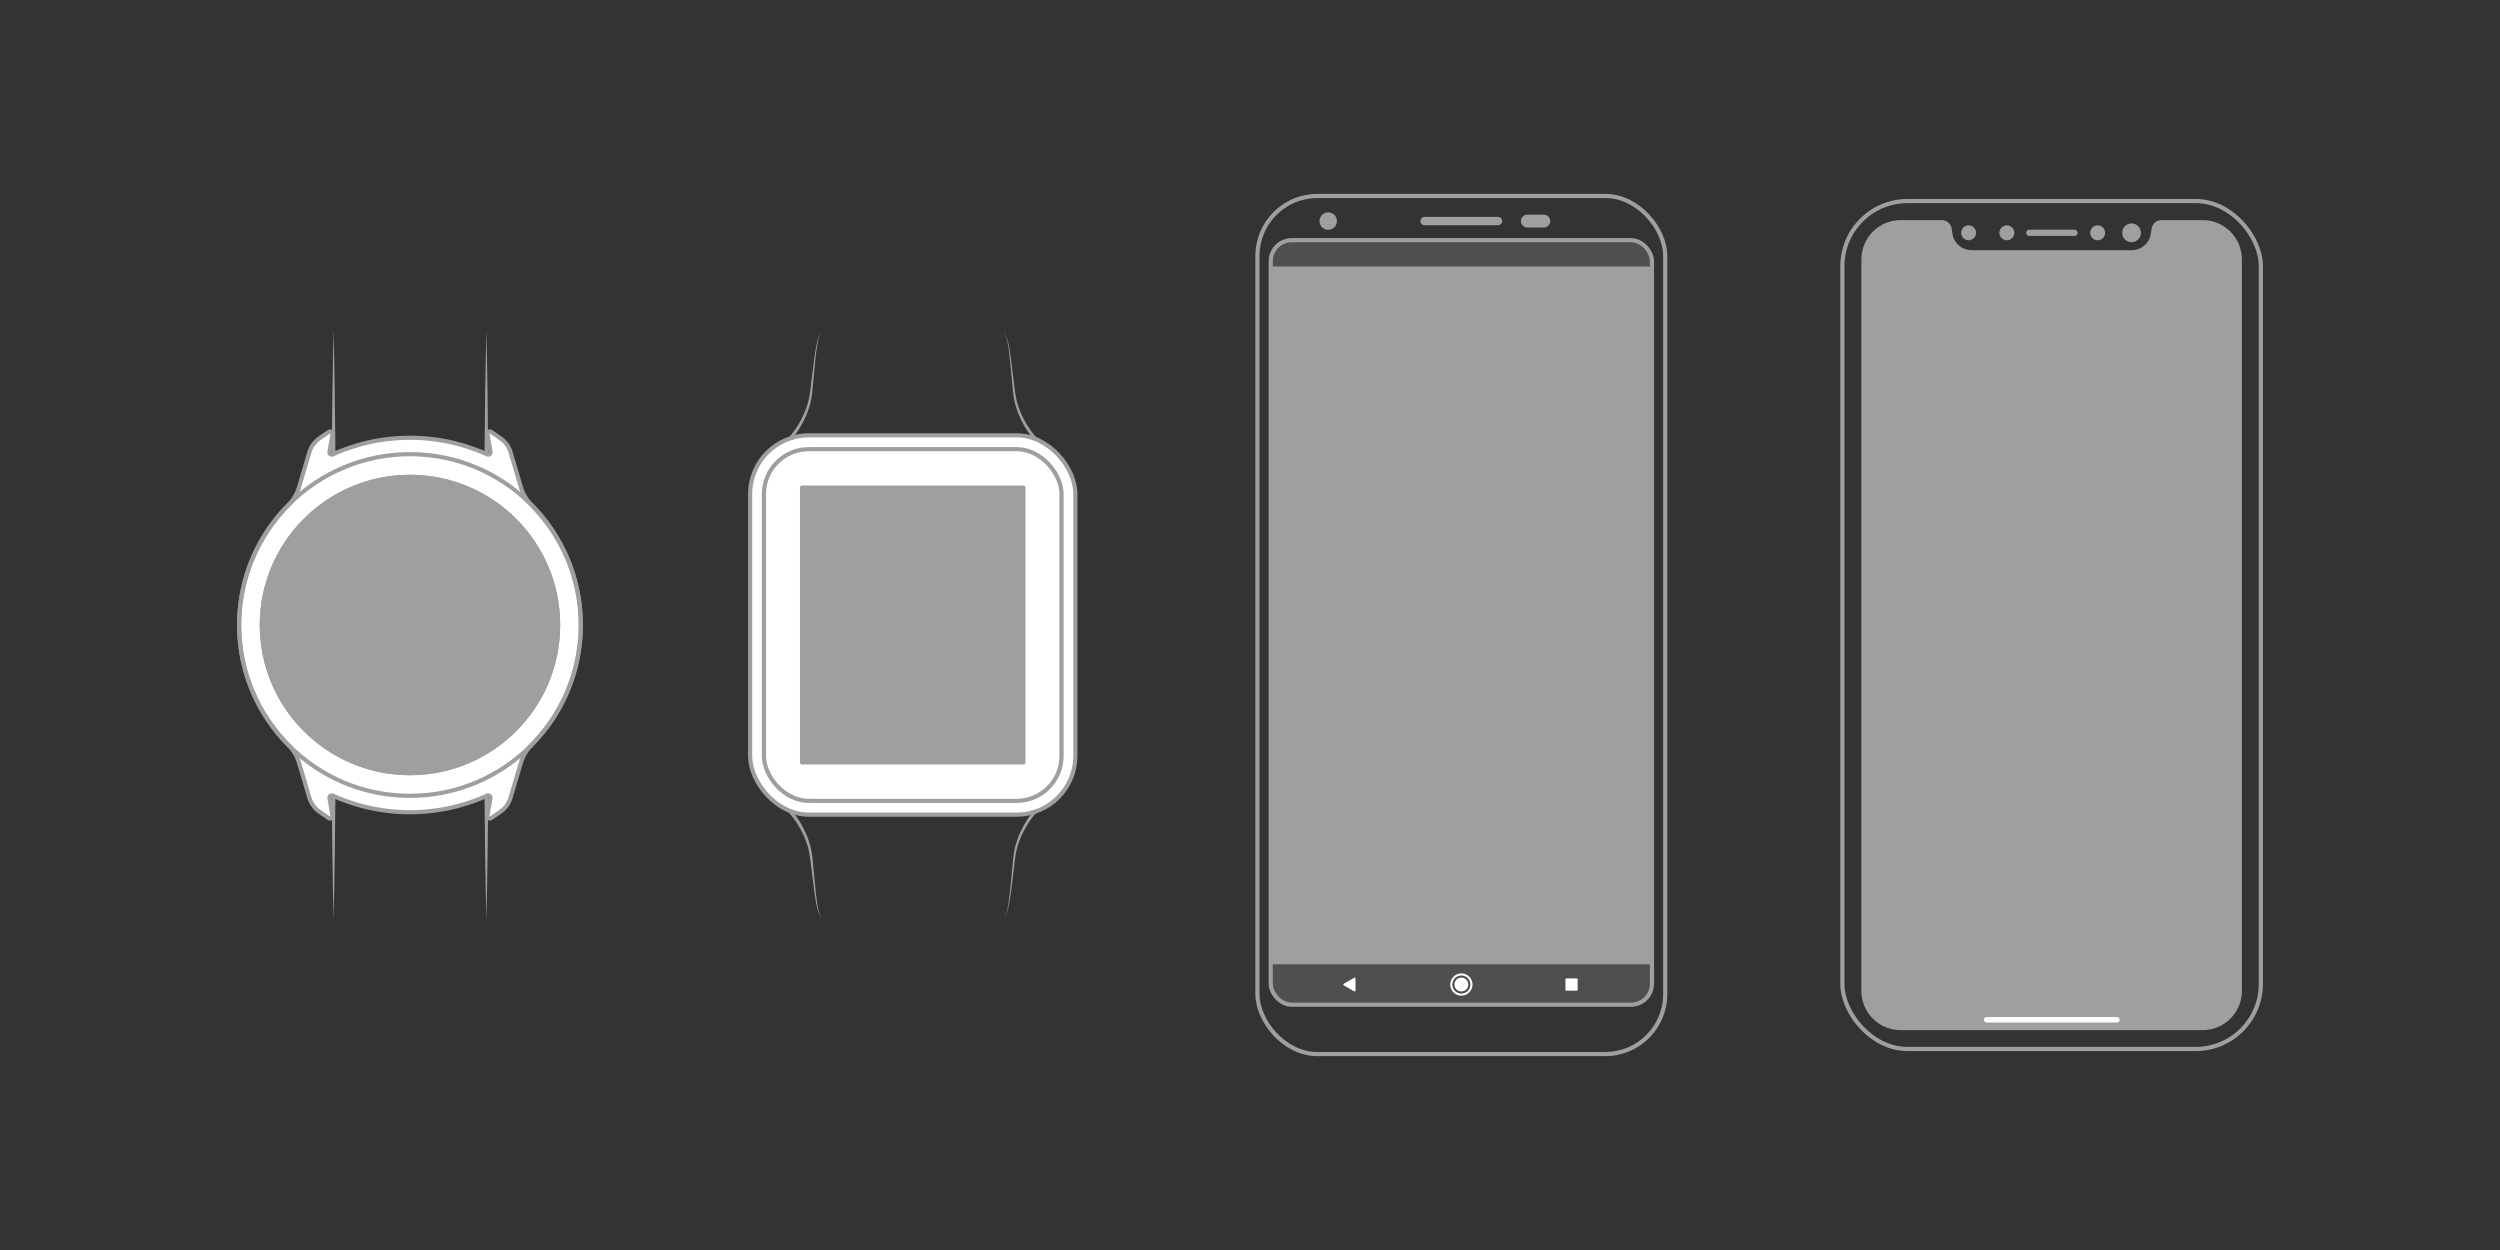 <svg xmlns="http://www.w3.org/2000/svg" xmlns:xlink="http://www.w3.org/1999/xlink" viewBox="0 0 900 450"><rect x="0" y="0" width="900" height="450" fill="#333333" stroke="none"/><defs><style>.cls-1,.cls-5{fill:none;}.cls-2{isolation:isolate;}.cls-3{fill:#9f9f9f;}.cls-4{fill:#fff;}.cls-5{stroke:#9f9f9f;stroke-linecap:round;stroke-linejoin:round;stroke-width:1.5px;}.cls-6{clip-path:url(#clip-path);}.cls-7{opacity:0.5;mix-blend-mode:soft-light;}.cls-8{clip-path:url(#clip-path-2);}</style><clipPath id="clip-path"><rect class="cls-1" x="457.46" y="86.46" width="137.25" height="275.24" rx="7.58"/></clipPath><clipPath id="clip-path-2"><path class="cls-1" d="M792.94,80H778.11a2.8,2.8,0,0,0-2.77,2.37l-.33,2a7.67,7.67,0,0,1-7.57,6.44H709.73a7.68,7.68,0,0,1-7.57-6.44l-.32-2A2.81,2.81,0,0,0,699.06,80H684.24a13.4,13.4,0,0,0-13.4,13.4v263.3a13.4,13.4,0,0,0,13.4,13.4h108.7a13.39,13.39,0,0,0,13.39-13.4V93.35A13.39,13.39,0,0,0,792.94,80Z"/></clipPath></defs><title>画板 1</title><g class="cls-2"><g id="图层_2" data-name="图层 2"><path class="cls-3" d="M120.09,331.44l-.24-11.25-.18-11.25-.13-11.25c0-3.75-.1-7.5-.1-11.25a.65.65,0,0,1,.65-.65l27.5-.1,27.5.1a.66.66,0,0,1,.65.65c0,7.5-.16,15-.23,22.5l-.18,11.25-.24,11.25-.24-11.25-.18-11.25c-.07-7.5-.2-15-.23-22.5l.65.64-27.5.11-27.5-.11.64-.64c0,3.75-.06,7.5-.1,11.25l-.12,11.25-.18,11.25Z"/><path class="cls-3" d="M175.09,118.56l.24,11.25.18,11.25.12,11.25c0,3.75.1,7.5.1,11.25a.65.65,0,0,1-.64.65l-27.5.1-27.5-.1a.65.65,0,0,1-.65-.65c0-7.5.16-15,.23-22.5l.18-11.25.24-11.25.24,11.25.18,11.25c.07,7.5.2,15,.23,22.5l-.65-.64,27.5-.11,27.5.11-.65.64c0-3.75.06-7.5.1-11.25l.13-11.25.18-11.25Z"/><path class="cls-4" d="M209.09,225h0v0a61.29,61.29,0,0,0-17.77-43.21,15.35,15.35,0,0,1-3.8-6.44l-3.7-12.48a9.52,9.52,0,0,0-3.74-5.15l-3.27-2.24a.85.85,0,0,0-1.32.85l1.09,6.33a.85.85,0,0,1-1.19.92h0a67.59,67.59,0,0,0-55.59,0h0a.85.85,0,0,1-1.19-.92l1.09-6.33a.86.86,0,0,0-1.33-.85l-3.26,2.24a9.49,9.49,0,0,0-3.75,5.15l-3.69,12.48a15.37,15.37,0,0,1-3.81,6.44A61.24,61.24,0,0,0,86.09,225v0h0v0a61.24,61.24,0,0,0,17.76,43.21,15.37,15.37,0,0,1,3.81,6.44l3.69,12.48a9.49,9.49,0,0,0,3.75,5.15l3.26,2.24a.86.86,0,0,0,1.33-.85l-1.09-6.33a.85.85,0,0,1,1.19-.92h0a67.59,67.59,0,0,0,55.59,0h0a.85.85,0,0,1,1.19.92l-1.09,6.33a.85.85,0,0,0,1.32.85l3.27-2.24a9.52,9.52,0,0,0,3.74-5.15l3.7-12.48a15.35,15.35,0,0,1,3.8-6.44A61.29,61.29,0,0,0,209.09,225v0Z"/><circle class="cls-3" cx="147.59" cy="225" r="53.33"/><path class="cls-5" d="M209.09,225h0v0a61.29,61.29,0,0,0-17.77-43.21,15.35,15.35,0,0,1-3.8-6.44l-3.7-12.48a9.52,9.52,0,0,0-3.74-5.15l-3.27-2.24a.85.85,0,0,0-1.32.85l1.09,6.33a.85.85,0,0,1-1.19.92h0a67.59,67.59,0,0,0-55.59,0h0a.85.85,0,0,1-1.19-.92l1.09-6.33a.86.86,0,0,0-1.33-.85l-3.26,2.24a9.49,9.49,0,0,0-3.75,5.15l-3.69,12.48a15.37,15.37,0,0,1-3.81,6.44A61.24,61.24,0,0,0,86.09,225v0h0v0a61.24,61.24,0,0,0,17.76,43.21,15.37,15.37,0,0,1,3.81,6.44l3.69,12.48a9.49,9.49,0,0,0,3.75,5.15l3.26,2.24a.86.86,0,0,0,1.33-.85l-1.09-6.33a.85.85,0,0,1,1.19-.92h0a67.59,67.59,0,0,0,55.59,0h0a.85.85,0,0,1,1.19.92l-1.09,6.33a.85.85,0,0,0,1.32.85l3.27-2.24a9.52,9.52,0,0,0,3.74-5.15l3.7-12.48a15.35,15.35,0,0,1,3.8-6.44A61.29,61.29,0,0,0,209.09,225v0Z"/><circle class="cls-5" cx="147.59" cy="225" r="53.33"/><circle class="cls-5" cx="147.59" cy="225" r="61.5"/><circle class="cls-5" cx="147.59" cy="225" r="53.33"/><path class="cls-3" d="M361.4,330.81a14.61,14.61,0,0,0,1.52-4.88c.3-1.69.5-3.4.69-5.1l1-10.27a36.45,36.45,0,0,1,.72-5.15,30.77,30.77,0,0,1,1.64-5,35.74,35.74,0,0,1,2.4-4.64c.47-.74.94-1.47,1.47-2.17.26-.36.54-.7.83-1,.16-.17.3-.34.47-.51l.27-.25a2.13,2.13,0,0,1,.43-.27l.19,1.08c-7.4.1-14.8.1-22.2.12l-22.2.07-22.2-.06c-7.4,0-14.8,0-22.2-.12l.18-1.1a2.81,2.81,0,0,1,.44.28l.27.25c.17.17.31.34.47.51.28.34.57.68.82,1,.53.7,1,1.43,1.47,2.17a35.81,35.81,0,0,1,2.41,4.64,29.49,29.49,0,0,1,1.63,5,36.48,36.48,0,0,1,.73,5.15l1,10.27c.18,1.7.39,3.41.68,5.1a14.86,14.86,0,0,0,1.53,4.88A14.63,14.63,0,0,1,294,326c-.36-1.69-.61-3.39-.85-5.1l-1.29-10.23a41.06,41.06,0,0,0-.82-5,29.27,29.27,0,0,0-1.68-4.79,34.3,34.3,0,0,0-2.42-4.46c-.47-.71-.94-1.41-1.46-2.07-.26-.34-.53-.65-.8-1-.14-.14-.27-.3-.41-.43l-.21-.18c-.07-.06-.07,0-.1-.08l-.22-.33a.49.49,0,0,1,.14-.68.46.46,0,0,1,.27-.09c7.4-.09,14.8-.09,22.2-.12l22.2-.06,22.2.07c7.4,0,14.8,0,22.2.12a.49.49,0,0,1,.4.76l-.22.32c0,.05,0,0-.1.08l-.2.19c-.14.13-.28.29-.42.43-.27.31-.54.63-.79,1-.52.66-1,1.36-1.46,2.07a33.72,33.72,0,0,0-2.43,4.46,30.24,30.24,0,0,0-1.68,4.79,41.06,41.06,0,0,0-.82,5L364,320.87c-.24,1.71-.5,3.41-.86,5.1A14.84,14.84,0,0,1,361.4,330.81Z"/><path class="cls-3" d="M295.78,119.19a14.63,14.63,0,0,0-1.53,4.88c-.29,1.69-.5,3.4-.68,5.1l-1,10.27a36.45,36.45,0,0,1-.72,5.15,28.93,28.93,0,0,1-1.64,5,35.74,35.74,0,0,1-2.4,4.64c-.47.74-.94,1.47-1.47,2.17-.26.36-.54.7-.82,1-.16.17-.3.34-.47.51l-.27.25a2.22,2.22,0,0,1-.44.27l-.18-1.08c7.4-.1,14.8-.1,22.2-.12l22.2-.07,22.2.06c7.4,0,14.8,0,22.2.12l-.19,1.1a2.67,2.67,0,0,1-.43-.28l-.27-.25c-.18-.17-.32-.34-.47-.51-.29-.34-.57-.68-.83-1-.53-.7-1-1.43-1.47-2.17a35.74,35.74,0,0,1-2.4-4.64,30.45,30.45,0,0,1-1.64-5,36.45,36.45,0,0,1-.72-5.15l-1-10.27c-.18-1.7-.38-3.41-.68-5.1a14.61,14.61,0,0,0-1.52-4.88,15.09,15.09,0,0,1,1.74,4.84c.35,1.69.61,3.39.85,5.1l1.28,10.23a41.06,41.06,0,0,0,.82,5,29.31,29.31,0,0,0,1.69,4.79,34.3,34.3,0,0,0,2.42,4.46c.47.71.94,1.41,1.46,2.07.25.34.52.65.79,1,.14.14.28.3.42.43l.2.18c.07.06.07,0,.1.08l.22.33a.49.49,0,0,1-.13.68.48.48,0,0,1-.27.09c-7.4.09-14.8.09-22.2.12l-22.2.06-22.2-.07c-7.4,0-14.8,0-22.2-.12a.49.49,0,0,1-.49-.49.42.42,0,0,1,.09-.27l.21-.32s0,0,.1-.08l.21-.19c.14-.13.28-.29.42-.43.27-.31.54-.63.79-1,.52-.66,1-1.36,1.46-2.07a33.66,33.66,0,0,0,2.42-4.46,29.27,29.27,0,0,0,1.68-4.79,39.24,39.24,0,0,0,.82-5l1.29-10.23c.24-1.71.49-3.41.85-5.1A14.63,14.63,0,0,1,295.78,119.19Z"/><rect class="cls-4" x="270.05" y="156.72" width="117.08" height="136.55" rx="21.14"/><rect class="cls-3" x="288.74" y="175.54" width="79.69" height="98.91"/><rect class="cls-5" x="288.74" y="175.54" width="79.69" height="98.91"/><rect class="cls-5" x="270.05" y="156.72" width="117.08" height="136.55" rx="21.14"/><rect class="cls-5" x="275.02" y="161.7" width="107.13" height="126.61" rx="16.17"/><rect class="cls-5" x="452.68" y="70.55" width="146.8" height="308.91" rx="21.56"/><g class="cls-6"><rect class="cls-3" x="457.46" y="86.46" width="137.25" height="275.24" rx="7.58"/><g class="cls-7"><rect x="457.46" y="86.46" width="137.25" height="9.48"/><rect x="457.46" y="347.16" width="137.25" height="14.54"/></g><path class="cls-4" d="M528.58,354.43a2.49,2.49,0,1,1-2.49-2.49A2.49,2.49,0,0,1,528.58,354.43Zm1.52,0a4,4,0,1,1-4-4A4,4,0,0,1,530.1,354.43Zm-.76,0a3.25,3.25,0,1,0-3.25,3.25A3.26,3.26,0,0,0,529.34,354.43Z"/><rect class="cls-4" x="563.56" y="352.23" width="4.4" height="4.4" rx="0.31"/><path class="cls-4" d="M483.79,354.73l3.68,2.13a.35.35,0,0,0,.52-.3V352.3a.34.34,0,0,0-.52-.29l-3.68,2.12A.35.35,0,0,0,483.79,354.73Z"/></g><rect class="cls-5" x="457.46" y="86.46" width="137.25" height="275.24" rx="7.58"/><circle class="cls-3" cx="478.16" cy="79.59" r="3.14"/><path class="cls-3" d="M555.61,77.28H549.7a2.32,2.32,0,0,0,0,4.63h5.91a2.32,2.32,0,1,0,0-4.63Z"/><path class="cls-3" d="M539.47,78.08H512.7a1.51,1.51,0,0,0,0,3h26.77a1.51,1.51,0,0,0,0-3Z"/><rect class="cls-5" x="663.26" y="72.38" width="150.65" height="305.25" rx="23.44"/><g class="cls-8"><path class="cls-3" d="M792.94,80H778.11a2.8,2.8,0,0,0-2.77,2.37l-.33,2a7.67,7.67,0,0,1-7.57,6.44H709.73a7.68,7.68,0,0,1-7.57-6.44l-.32-2A2.81,2.81,0,0,0,699.06,80H684.24a13.4,13.4,0,0,0-13.4,13.4v263.3a13.4,13.4,0,0,0,13.4,13.4h108.7a13.39,13.39,0,0,0,13.39-13.4V93.35A13.39,13.39,0,0,0,792.94,80Z"/></g><path class="cls-5" d="M792.94,80H778.11a2.8,2.8,0,0,0-2.77,2.37l-.33,2a7.67,7.67,0,0,1-7.57,6.44H709.73a7.68,7.68,0,0,1-7.57-6.44l-.32-2A2.81,2.81,0,0,0,699.06,80H684.24a13.4,13.4,0,0,0-13.4,13.4v263.3a13.4,13.4,0,0,0,13.4,13.4h108.7a13.39,13.39,0,0,0,13.39-13.4V93.35A13.39,13.39,0,0,0,792.94,80Z"/><rect class="cls-4" x="714.18" y="366.11" width="48.92" height="2" rx="1"/><path class="cls-3" d="M746.71,84.94H730.46a1.13,1.13,0,0,1,0-2.25h16.25a1.13,1.13,0,1,1,0,2.25Z"/><circle class="cls-3" cx="755.15" cy="83.81" r="2.69"/><circle class="cls-3" cx="722.46" cy="83.81" r="2.69"/><circle class="cls-3" cx="708.71" cy="83.81" r="2.69"/><circle class="cls-3" cx="767.36" cy="83.81" r="3.38"/></g></g></svg>